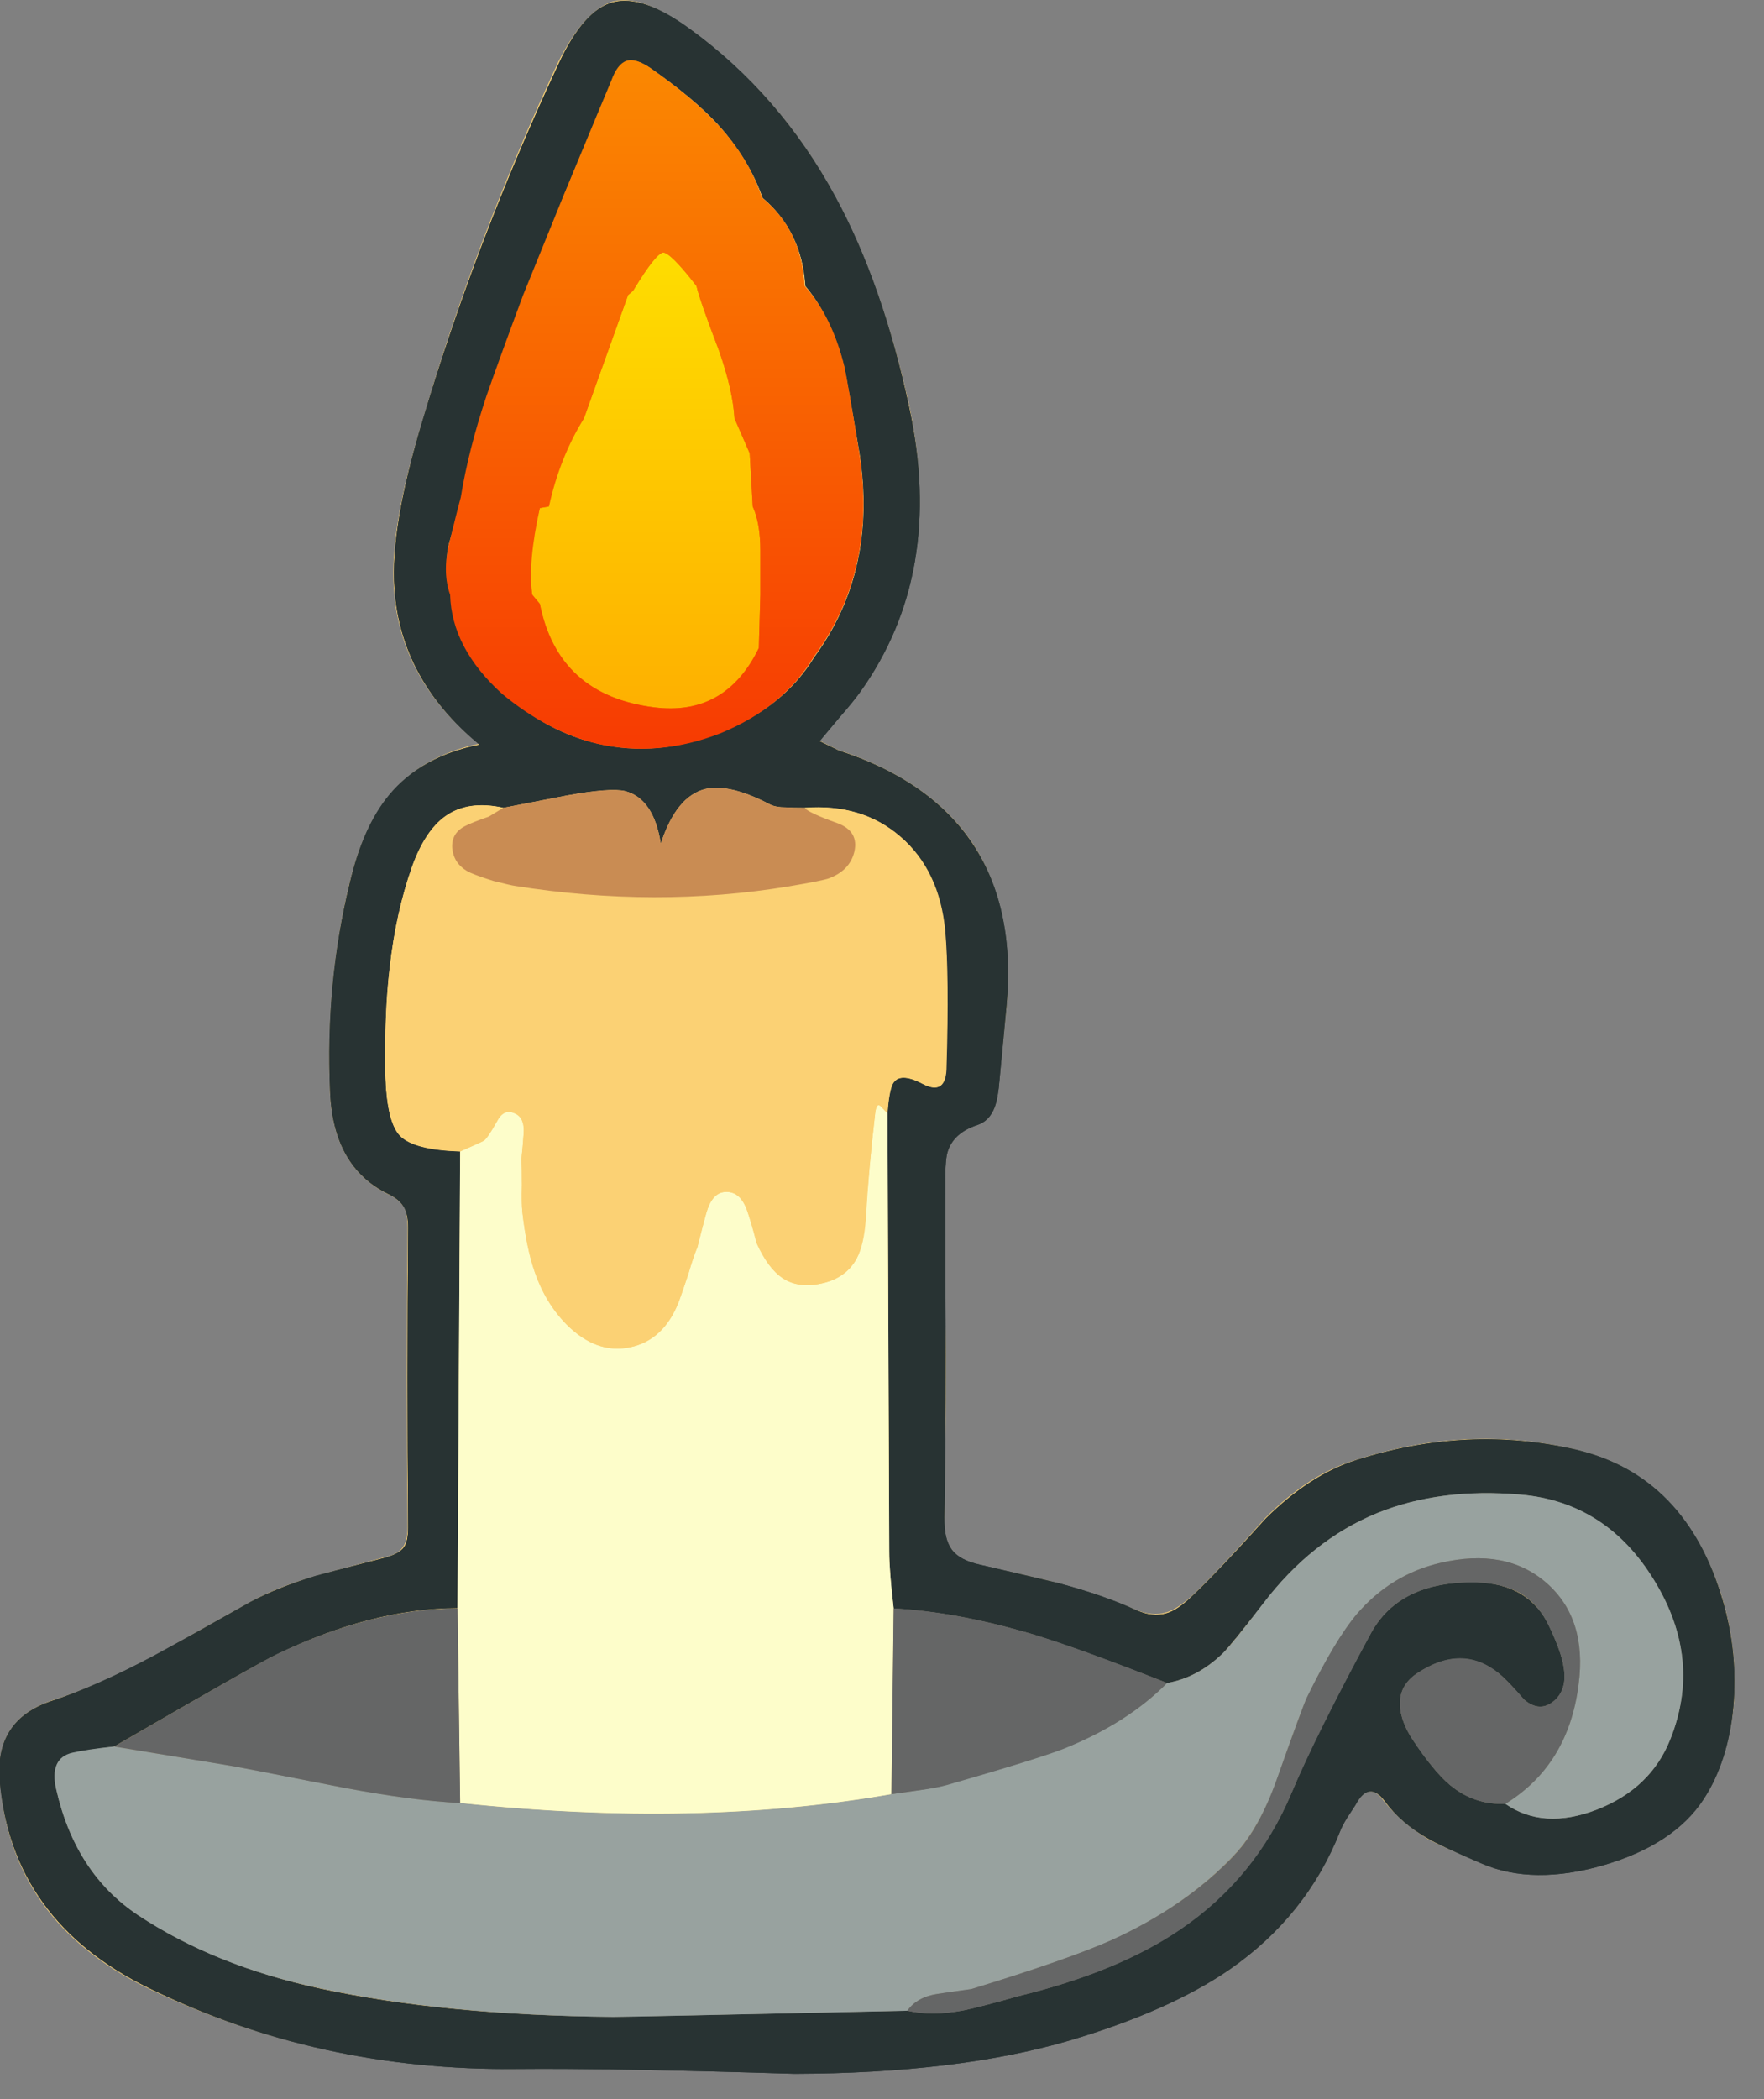 <svg xmlns="http://www.w3.org/2000/svg" xmlns:xlink="http://www.w3.org/1999/xlink" width="58" height="69" preserveAspectRatio="none"><rect width="100%" height="100%" fill="#808080" stroke="none"/><defs><path id="c" fill="#FBD174" d="M51.8 47.65q-3.55-.85-7.25.35-1.5.45-2.95 1.9-1.55 1.75-2.4 2.55-.5.45-.85.55-.45.15-1.05-.1-1.05-.45-2.5-.85-.5-.15-2.6-.6-.65-.15-.9-.5-.3-.35-.25-1.1.05-2.2.05-5.35-.05-3.55-.05-5.35 0-1 .1-1.3.2-.6.95-.9.4-.1.6-.55.1-.35.15-.9l.25-2.45q.25-3.2-1.1-5.3-1.4-2.1-4.45-3.1l-.6-.3q.05-.1.65-.8.4-.45.65-.8 2.8-3.9 1.65-9.4-.9-4.05-2.45-6.9-1.8-3.35-4.8-5.5-1.55-1.15-2.5-.9-.95.3-1.8 2-2.75 5.9-4.45 11.75-1.1 3.55-.95 5.55.2 3 2.8 5.1-1.9.4-2.95 1.7-.85 1-1.3 2.85-.8 3.3-.65 6.9.1 2.45 1.9 3.35.35.15.55.45.1.25.1.65-.05 4.95 0 9.85 0 .45-.15.65-.15.25-.65.35-1.85.5-2.2.6-1.25.35-2.15.85-2.15 1.2-3.2 1.8-1.9 1-3.35 1.45-1.9.65-1.7 2.65.35 4.6 4.85 6.8Q10.45 68.05 17 68q3.05-.05 9.1.15 5.35 0 9.05-1.1 3.25-.95 5.25-2.3 2.55-1.75 3.65-4.55.05-.2.2-.45.25-.35.3-.4.45-.85.95-.15.55.7 1.45 1.25.45.25 1.8.8 1.65.7 3.95.05 2.35-.7 3.3-2.15.8-1.25 1-3.05.15-1.75-.35-3.5-1.25-4.1-4.85-4.95"/><path id="d" fill="#F86400" d="M23.7 24.1q2.05-.85 3.05-2.5 2.1-2.85 1.5-6.7-.4-2.5-.5-2.9-.4-1.6-1.3-2.6-.1-1.85-1.4-2.9-.45-1.35-1.5-2.45-.8-.85-2.15-1.8-.5-.35-.8-.25t-.5.65q-.15.35-1.6 3.85l-1.3 3.2q-.8 2.15-1.2 3.3-.6 1.8-.85 3.35-.15.55-.4 1.6-.2.9.05 1.6.05 1.75 1.7 3.25 1.5 1.25 3.15 1.65 2 .45 4.05-.35"/><path id="e" fill="#283333" d="m663.15 365 .8-8.4q1-11-3.8-18.3-4.8-7.25-15.25-10.65-.1-.05-2.15-1.05.3-.35 2.35-2.8 1.4-1.6 2.2-2.7 9.7-13.5 5.6-32.4-3-13.95-8.35-23.8-6.3-11.65-16.6-19.1-5.3-3.85-8.65-2.95-3.3.9-6.1 6.9-9.45 20.25-15.45 40.45-3.7 12.2-3.2 19.1.7 10.35 9.65 17.7-6.6 1.3-10.25 5.7-2.95 3.55-4.45 9.9-2.8 11.45-2.25 23.75.35 8.5 6.55 11.55 1.3.6 1.85 1.55.45.85.45 2.3-.15 17 0 33.95 0 1.65-.5 2.3-.55.75-2.3 1.2-6.4 1.65-7.65 2-4.3 1.3-7.4 2.95-7.35 4.15-11.05 6.15-6.5 3.45-11.55 5.1-6.45 2.15-5.85 9.05 1.35 15.85 16.85 23.45 19.3 9.45 41.85 9.2 10.45-.1 31.4.55 18.4-.05 31.1-3.75 11.35-3.35 18.2-8.05 8.75-6.05 12.55-15.65.25-.65.8-1.55.8-1.2.95-1.45 1.5-2.85 3.3-.5 1.85 2.55 5.05 4.35 1.5.85 6.05 2.8 5.75 2.45 13.75.15 8-2.35 11.35-7.5 2.75-4.25 3.35-10.4.55-6.1-1.2-12.1-4.15-14.15-16.65-17.1-12.3-2.85-24.95 1.2-5.2 1.65-10.2 6.6-5.4 6-8.3 8.75-1.7 1.65-2.95 2-1.6.5-3.55-.4-3.6-1.65-8.65-3-1.8-.45-8.95-2.1-2.3-.5-3.2-1.7t-.85-3.65q.15-7.65.15-18.5-.05-12.3-.05-18.45-.05-3.45.25-4.45.65-2.2 3.4-3.1 1.35-.45 1.95-2 .4-1.1.55-3.1m-12.1.45q-.45.85-.6 3.3l.2 49.75q0 2.15.5 6.4 7.3.4 15.85 2.95 5.2 1.6 15.15 5.5 3.45-.6 6.35-3.4 1-1.05 4.5-5.55 5.5-7.25 12.95-10.3 7.15-2.9 16.3-2.1 9.7.85 15.15 9.75t1.8 18q-2.2 5.55-8.3 7.95-6.1 2.35-10.4-.65-3.55.15-6.3-2.15-1.8-1.5-4.2-5.1-1.35-2.05-1.45-3.9-.1-2.3 1.95-3.65 5.05-3.35 9.25 0 1 .8 2.9 3 1.8 1.5 3.4.1 1.5-1.3 1.05-3.85-.25-1.65-1.6-4.5-2.25-4.9-8.35-5.05-8.6-.15-11.85 5.7-6.2 11.35-9.05 18.2-4.1 9.65-12.65 15.45-7.05 4.8-18.3 7.55-4.05 1.15-6.15 1.6-3.65.7-6.45.05-31.8.7-33.35.7-19.05-.15-33.25-3.2-11.95-2.6-20.65-8.35-7.1-4.75-9.25-14.25-.8-3.5 1.85-4.1 1.5-.35 4.7-.75 16.4-9.5 18.45-10.45 10.75-5.2 20.5-5.25l.3-51.75q-5.3-.2-6.85-1.8-1.55-1.65-1.65-7.15-.1-6.8.5-11.8.7-6.35 2.55-11.55 1.45-4 3.7-5.65 2.6-1.9 6.65-1l7.2-1.4q4.95-.9 6.6-.5 3.25.85 4.05 5.95 1.75-5.4 5.1-6.2 2.75-.6 7.25 1.75.65.35 1.9.35.65.05 2.05.05 6.55-.5 10.9 3.3t5 10.65q.45 5.05.15 15.35 0 3.4-2.65 2t-3.4 0m-19.9-108.85q3.55 3.85 5.15 8.4 4.45 3.75 4.85 10 3 3.55 4.4 9.1.3 1.25 1.75 9.9 2.05 13.3-5.15 23.1-3.45 5.65-10.55 8.5-7.15 2.9-14 1.3-5.7-1.3-10.75-5.75-5.85-5.2-5.9-11.1-.9-2.45-.3-5.6 1-3.6 1.45-5.4.9-5.35 3-11.7 1.25-3.8 4.15-11.3l4.4-11.1q5-11.95 5.55-13.25.75-1.85 1.7-2.2 1-.35 2.7.8 4.8 3.35 7.55 6.3"/><path id="f" fill="#656666" d="M739.2 439.75q3.65-9.1-1.8-18-5.4-8.9-15.15-9.75-9.15-.8-16.3 2.1-7.45 3.05-12.95 10.3-3.5 4.6-4.5 5.55-2.85 2.8-6.35 3.4-4.5 4.55-11.7 7.4-3.15 1.25-13.2 4.1-1.25.35-3.15.65-2.15.3-3.2.45-22.05 3.85-48.9 1-5.35-.25-13.3-1.75-12.4-2.45-13.2-2.55l-12.75-2.1q-3.2.35-4.7.7-2.65.6-1.85 4.15 2.15 9.5 9.25 14.25 8.75 5.8 20.65 8.3 14.2 3.05 33.25 3.25 1.75 0 33.35-.7 1.1-1.55 3.4-1.9 1.3-.2 3.85-.55 10.95-3.35 15.9-5.55 8.45-3.85 13.9-9.65 2.85-3 4.85-8.6 2.9-8.25 3.4-9.25 3.2-6.55 5.7-9.5 3.85-4.45 9.4-5.75 7.45-1.75 12.05 2.25 4.65 4.05 3.65 11.55-1.15 9.1-8.3 13.5 4.3 3 10.4.65 6.1-2.4 8.3-7.95"/><path id="g" fill="#FBD174" d="M650.45 368.75q-.05 0-.75-.75-.5-.5-.65.8-.8 6.95-1.1 11.9-.2 2.95-1 4.55-1.15 2.1-3.7 2.75-2.85.7-4.7-.55-1.65-1.1-2.95-3.95-.65-2.55-1.1-3.8-.8-2.15-2.5-2-1.45.1-2.1 2.4-.35 1.25-1 3.85-.45 1.05-1.05 3.1-.7 2.1-1.05 3.05-1.7 4.4-5.55 5.2-3.8.8-7.2-2.6-2.4-2.45-3.6-5.95-.95-2.7-1.4-6.8-.1-1-.05-3 0-2.05-.05-3 .2-1.95.25-2.9.1-1.7-.9-2.2-1.35-.7-2.1.8-1.15 2.05-1.55 2.25-.25.15-2.65 1.2l-.3 51.8.3 22.05q26.85 2.85 48.9-1l.25-21.05q-.5-4.25-.5-6.4z"/><path id="h" fill="#FBD174" d="M650.45 368.75q.2-2.5.6-3.3.75-1.4 3.4 0 2.7 1.4 2.7-2 .3-10.25-.15-15.35-.65-6.85-5.05-10.65-4.35-3.8-10.9-3.3.4.55 3.75 1.75 2.4.9 1.9 3.2-.5 2.2-2.9 3.05-.9.35-4.5.9-15.05 2.55-31.1 0-1.2-.2-2.4-.6-2.3-.65-3.05-1.1-1.5-.95-1.65-2.65-.1-1.6 1.4-2.4.85-.45 2.75-1.15l1.65-1q-4.05-.9-6.65 1-2.25 1.65-3.7 5.65-1.85 5.25-2.55 11.55-.6 5.05-.45 11.8.1 5.55 1.6 7.15 1.55 1.65 6.85 1.8 2.4-1.05 2.65-1.2.4-.2 1.55-2.25.8-1.5 2.15-.8 1 .5.85 2.2-.05.95-.25 2.9.05.95.05 3-.05 2 .05 3 .5 4.2 1.4 6.8 1.2 3.5 3.6 5.95 3.4 3.4 7.2 2.6 3.85-.8 5.55-5.2.35-.95 1.05-3.05.6-2.05 1.05-3.1.65-2.6 1-3.85.65-2.3 2.1-2.4 1.7-.15 2.5 2 .45 1.25 1.15 3.8 1.25 2.85 2.9 3.95 1.85 1.25 4.7.55 2.55-.65 3.7-2.75.85-1.55 1.05-4.55.35-5.95 1.05-11.9.15-1.3.65-.8.7.75.75.75"/><path id="i" fill="#656666" d="M601.7 424.9q-9.75.05-20.5 5.2-2.2 1.05-18.4 10.45 11.5 1.9 12.7 2.1.8.1 13.2 2.55 7.95 1.5 13.3 1.75z"/><path id="j" fill="#656666" d="M698 435q-.45.95-3.4 9.25-2 5.65-4.85 8.65-5.45 5.75-13.9 9.6-4.95 2.2-15.9 5.55-2.6.35-3.85.55-2.3.35-3.4 1.9 2.8.65 6.45-.05 2.1-.45 6.15-1.6 11.3-2.75 18.35-7.55 8.55-5.8 12.6-15.45 2.75-6.5 9.05-18.2 3.25-5.85 11.85-5.7 3.05.1 5 1.2 2.15 1.25 3.35 3.85 1.35 2.85 1.6 4.5.45 2.55-1.05 3.85-1.6 1.4-3.4-.1-1.9-2.2-2.9-3-4.15-3.4-9.25 0-2.05 1.35-1.95 3.65.1 1.85 1.45 3.9 2.4 3.6 4.2 5.1 2.75 2.3 6.3 2.15 7.15-4.4 8.3-13.5 1-7.5-3.65-11.55-4.6-4-12.05-2.25-5.55 1.3-9.4 5.75-2.5 2.95-5.7 9.5"/><path id="k" fill="#FBD174" d="M620.7 332.25q-1.65-.4-6.6.5l-7.2 1.4-1.65 1q-1.9.65-2.75 1.1-1.5.8-1.4 2.45.15 1.7 1.65 2.6.65.4 3.05 1.15 2 .5 2.4.55 16 2.55 31.1.05 3.85-.65 4.5-.9 2.4-.9 2.9-3.05.5-2.3-1.9-3.2-3.35-1.2-3.75-1.75-1.4 0-2.05-.05-1.25 0-1.9-.35-4.5-2.35-7.25-1.75-3.35.8-5.1 6.2-.8-5.1-4.05-5.95"/><path id="l" fill="#656666" d="M657.25 444.9q10.25-2.95 13.2-4.1 7.2-2.9 11.7-7.45-9.85-3.9-15.15-5.5-8.55-2.55-15.85-2.95l-.25 21.05q.05 0 3.2-.45 1.9-.25 3.15-.6"/><path id="m" fill="#283333" d="m663.15 365 .8-8.4q1-11-3.8-18.3-4.8-7.25-15.25-10.65-.1-.05-2.15-1.05.3-.35 2.35-2.8 1.4-1.6 2.2-2.7 9.7-13.5 5.6-32.4-3-13.95-8.35-23.8-6.3-11.65-16.6-19.1-5.3-3.85-8.65-2.95-3.3.9-6.1 6.9-9.45 20.25-15.45 40.45-3.7 12.2-3.2 19.1.7 10.35 9.65 17.7-6.6 1.3-10.25 5.7-2.95 3.55-4.45 9.9-2.8 11.45-2.25 23.75.35 8.5 6.55 11.55 1.3.6 1.85 1.55.45.85.45 2.3-.15 17 0 33.95 0 1.65-.5 2.3-.55.75-2.3 1.2-6.4 1.65-7.65 2-4.3 1.3-7.4 2.95-7.35 4.15-11.05 6.15-6.5 3.45-11.55 5.1-6.45 2.15-5.85 9.05 1.35 15.85 16.85 23.45 19.3 9.45 41.85 9.2 10.45-.1 31.4.55 18.4-.05 31.1-3.75 11.35-3.35 18.2-8.05 8.75-6.05 12.55-15.65.25-.65.8-1.55.8-1.2.95-1.45 1.5-2.85 3.3-.5 1.85 2.55 5.05 4.35 1.5.85 6.05 2.8 5.75 2.45 13.75.15 8-2.35 11.35-7.5 2.75-4.25 3.35-10.4.55-6.1-1.2-12.1-4.15-14.15-16.65-17.1-12.3-2.85-24.95 1.2-5.2 1.65-10.2 6.6-5.4 6-8.3 8.75-1.7 1.65-2.95 2-1.6.5-3.55-.4-3.6-1.65-8.65-3-1.8-.45-8.95-2.1-2.3-.5-3.2-1.7t-.85-3.65q.15-7.65.15-18.5-.05-12.3-.05-18.45-.05-3.45.25-4.45.65-2.2 3.4-3.1 1.35-.45 1.95-2 .4-1.1.55-3.1m-12.1.45q-.45.85-.6 3.3l.2 49.75q0 2.15.5 6.4 7.3.4 15.85 2.95 5.2 1.6 15.15 5.5 3.45-.6 6.35-3.4 1-1.05 4.5-5.55 5.5-7.25 12.95-10.3 7.15-2.9 16.3-2.1 9.7.85 15.15 9.75t1.8 18q-2.2 5.55-8.3 7.95-6.1 2.35-10.4-.65-3.55.15-6.3-2.15-1.8-1.5-4.2-5.1-1.35-2.05-1.45-3.9-.1-2.3 1.95-3.65 5.05-3.35 9.25 0 1 .8 2.9 3 1.8 1.5 3.4.1 1.5-1.3 1.05-3.85-.25-1.65-1.6-4.5-2.25-4.9-8.35-5.05-8.6-.15-11.85 5.7-6.2 11.35-9.05 18.2-4.1 9.65-12.65 15.45-7.05 4.8-18.3 7.55-4.05 1.15-6.15 1.6-3.65.7-6.45.05-31.8.7-33.35.7-19.05-.15-33.25-3.2-11.95-2.6-20.65-8.35-7.1-4.75-9.25-14.25-.8-3.5 1.85-4.1 1.5-.35 4.7-.75 16.4-9.5 18.45-10.45 10.75-5.2 20.5-5.25l.3-51.75q-5.3-.2-6.85-1.8-1.55-1.65-1.65-7.15-.1-6.8.5-11.8.7-6.35 2.55-11.55 1.45-4 3.7-5.65 2.6-1.9 6.65-1l7.2-1.4q4.95-.9 6.6-.5 3.25.85 4.05 5.95 1.75-5.4 5.1-6.2 2.75-.6 7.25 1.75.65.35 1.9.35.65.05 2.05.05 6.55-.5 10.9 3.3t5 10.65q.45 5.05.15 15.35 0 3.4-2.65 2t-3.4 0m-19.9-108.85q3.55 3.85 5.15 8.4 4.45 3.75 4.85 10 3 3.55 4.4 9.1.3 1.25 1.75 9.9 2.05 13.3-5.15 23.1-3.45 5.65-10.55 8.5-7.15 2.9-14 1.3-5.7-1.3-10.75-5.75-5.85-5.2-5.9-11.1-.9-2.45-.3-5.6 1-3.6 1.45-5.4.9-5.35 3-11.7 1.25-3.8 4.15-11.3l4.4-11.1q5-11.95 5.55-13.25.75-1.85 1.7-2.2 1-.35 2.7.8 4.8 3.35 7.55 6.3"/><path id="n" fill="#98A29F" d="M739.2 439.75q3.65-9.1-1.8-18-5.4-8.9-15.15-9.75-9.15-.8-16.3 2.1-7.45 3.05-12.95 10.3-3.5 4.6-4.5 5.55-2.85 2.8-6.35 3.4-4.5 4.55-11.7 7.4-3.15 1.25-13.2 4.1-1.25.35-3.15.65-2.15.3-3.2.45-22.05 3.85-48.9 1-5.35-.25-13.3-1.75-12.4-2.45-13.2-2.55l-12.75-2.1q-3.2.35-4.7.7-2.65.6-1.85 4.15 2.15 9.5 9.25 14.25 8.75 5.8 20.65 8.3 14.2 3.05 33.25 3.25 1.75 0 33.35-.7 1.1-1.55 3.4-1.9 1.3-.2 3.85-.55 10.95-3.35 15.9-5.55 8.45-3.85 13.9-9.65 2.85-3 4.85-8.6 2.9-8.25 3.4-9.25 3.2-6.55 5.7-9.5 3.85-4.45 9.4-5.75 7.45-1.75 12.05 2.25 4.65 4.05 3.65 11.55-1.15 9.1-8.3 13.5 4.3 3 10.4.65 6.1-2.4 8.3-7.95"/><path id="o" fill="#FDFDCA" d="M650.45 368.75q-.05 0-.75-.75-.5-.5-.65.8-.8 6.95-1.1 11.9-.2 2.95-1 4.55-1.15 2.1-3.7 2.75-2.85.7-4.7-.55-1.65-1.1-2.95-3.95-.65-2.55-1.1-3.8-.8-2.15-2.5-2-1.45.1-2.1 2.4-.35 1.25-1 3.85-.45 1.05-1.05 3.1-.7 2.1-1.05 3.05-1.7 4.4-5.55 5.2-3.8.8-7.2-2.6-2.4-2.45-3.6-5.95-.95-2.7-1.4-6.8-.1-1-.05-3 0-2.05-.05-3 .2-1.95.25-2.9.1-1.7-.9-2.2-1.35-.7-2.1.8-1.15 2.05-1.55 2.25-.25.15-2.65 1.2l-.3 51.8.3 22.05q26.85 2.85 48.9-1l.25-21.05q-.5-4.25-.5-6.4z"/><path id="p" fill="#FBD174" d="M650.45 368.75q.2-2.5.6-3.3.75-1.4 3.4 0 2.7 1.4 2.7-2 .3-10.25-.15-15.35-.65-6.85-5.05-10.65-4.35-3.8-10.9-3.3.4.55 3.75 1.75 2.4.9 1.9 3.2-.5 2.2-2.9 3.05-.9.35-4.5.9-15.05 2.55-31.1 0-1.2-.2-2.4-.6-2.3-.65-3.05-1.1-1.5-.95-1.65-2.65-.1-1.6 1.4-2.4.85-.45 2.75-1.15l1.65-1q-4.05-.9-6.65 1-2.25 1.65-3.7 5.65-1.85 5.25-2.55 11.55-.6 5.05-.45 11.8.1 5.55 1.6 7.15 1.55 1.65 6.85 1.8 2.4-1.05 2.65-1.2.4-.2 1.55-2.25.8-1.5 2.15-.8 1 .5.85 2.2-.05.95-.25 2.9.05.95.05 3-.05 2 .05 3 .5 4.2 1.4 6.8 1.2 3.5 3.6 5.95 3.4 3.4 7.2 2.6 3.85-.8 5.55-5.2.35-.95 1.05-3.05.6-2.05 1.05-3.1.65-2.6 1-3.85.65-2.3 2.1-2.4 1.7-.15 2.5 2 .45 1.25 1.15 3.8 1.25 2.85 2.9 3.95 1.85 1.25 4.7.55 2.55-.65 3.7-2.75.85-1.55 1.05-4.55.35-5.95 1.05-11.9.15-1.3.65-.8.7.75.75.75"/><path id="q" fill="#656666" d="M601.7 424.9q-9.75.05-20.5 5.2-2.2 1.05-18.4 10.45 11.5 1.9 12.7 2.1.8.1 13.2 2.55 7.95 1.5 13.3 1.75z"/><path id="r" fill="#656666" d="M698 435q-.45.95-3.4 9.25-2 5.65-4.85 8.65-5.45 5.75-13.9 9.6-4.95 2.2-15.9 5.55-2.6.35-3.85.55-2.3.35-3.4 1.9 2.8.65 6.45-.05 2.1-.45 6.15-1.6 11.3-2.75 18.35-7.55 8.55-5.8 12.6-15.45 2.75-6.5 9.05-18.2 3.25-5.85 11.85-5.7 3.05.1 5 1.2 2.15 1.25 3.35 3.85 1.35 2.85 1.6 4.5.45 2.55-1.05 3.85-1.6 1.4-3.4-.1-1.9-2.2-2.9-3-4.15-3.4-9.25 0-2.05 1.35-1.95 3.65.1 1.85 1.45 3.9 2.4 3.6 4.2 5.1 2.75 2.3 6.3 2.15 7.15-4.4 8.3-13.5 1-7.5-3.65-11.55-4.6-4-12.05-2.25-5.55 1.3-9.4 5.75-2.5 2.95-5.7 9.5"/><path id="s" fill="#C98C53" d="M620.7 332.25q-1.65-.4-6.6.5l-7.2 1.4-1.65 1q-1.9.65-2.75 1.1-1.5.8-1.4 2.45.15 1.7 1.65 2.6.65.4 3.05 1.15 2 .5 2.4.55 16 2.55 31.1.05 3.85-.65 4.5-.9 2.4-.9 2.9-3.05.5-2.3-1.9-3.2-3.35-1.2-3.75-1.75-1.4 0-2.05-.05-1.25 0-1.9-.35-4.5-2.35-7.25-1.75-3.35.8-5.1 6.2-.8-5.1-4.05-5.95"/><path id="t" fill="#656666" d="M657.25 444.9q10.25-2.95 13.2-4.1 7.2-2.9 11.7-7.45-9.85-3.9-15.15-5.5-8.55-2.55-15.85-2.95l-.25 21.05q.05 0 3.2-.45 1.9-.25 3.15-.6"/><path id="u" fill="url(#a)" d="m20.85 9.5-.2.2-1.45 4.05q-.8 1.25-1.2 2.9l-.25.05q-.45 1.7-.25 2.85l.25.3q.6 3 3.75 3.4 2.4.3 3.45-1.95l.05-1.75V18.1q0-.9-.25-1.45l-.1-1.75-.5-1.15q-.05-.9-.5-2.2-.65-1.7-.75-2.15-.85-1.1-1.1-1.1-.25.05-.95 1.2"/><path id="v" fill="url(#b)" d="M21.4 2.25q-.5-.35-.8-.25t-.5.65q-.15.35-1.6 3.85l-1.3 3.2q-.8 2.15-1.2 3.3-.6 1.8-.85 3.35-.15.55-.4 1.6-.2.9.05 1.6.05 1.75 1.7 3.25 1.5 1.25 3.15 1.65 2 .45 4.05-.35 2.05-.85 3.05-2.5 2.1-2.85 1.5-6.7-.4-2.5-.5-2.9-.4-1.6-1.3-2.6-.1-1.85-1.4-2.9-.45-1.35-1.5-2.45-.8-.85-2.15-1.8m.4 6.05q.25 0 1.1 1.1.1.45.75 2.15.45 1.3.5 2.2l.5 1.15.1 1.75q.25.55.25 1.45v1.45l-.05 1.75q-1.1 2.25-3.45 1.95-3.15-.4-3.75-3.4l-.25-.3q-.15-1.05.25-2.85l.3-.05q.35-1.6 1.15-2.9l1.45-4.05q.2-.15.2-.2.7-1.15.95-1.2"/><linearGradient id="a" x1="21.2" x2="21.2" y1="8.55" y2="23.05" gradientUnits="userSpaceOnUse" spreadMethod="pad"><stop offset="0%" stop-color="#FEDC00"/><stop offset="100%" stop-color="#FEB100"/></linearGradient><linearGradient id="b" x1="21.5" x2="21.5" y1="2.3" y2="24.3" gradientUnits="userSpaceOnUse" spreadMethod="pad"><stop offset="0%" stop-color="#FA8701"/><stop offset="100%" stop-color="#F73C02"/></linearGradient></defs><use xlink:href="#c"/><use xlink:href="#d"/><use xlink:href="#e" transform="matrix(.29 0 0 .29 -159.45 -70.35)"/><use xlink:href="#f" transform="matrix(.29 0 0 .29 -159.45 -70.35)"/><use xlink:href="#g" transform="matrix(.29 0 0 .29 -159.45 -70.35)"/><use xlink:href="#h" transform="matrix(.29 0 0 .29 -159.45 -70.35)"/><use xlink:href="#i" transform="matrix(.29 0 0 .29 -159.45 -70.35)"/><use xlink:href="#j" transform="matrix(.29 0 0 .29 -159.45 -70.35)"/><use xlink:href="#k" transform="matrix(.29 0 0 .29 -159.45 -70.35)"/><use xlink:href="#l" transform="matrix(.29 0 0 .29 -159.45 -70.35)"/><use xlink:href="#m" transform="matrix(.29 0 0 .29 -159.45 -70.35)"/><use xlink:href="#n" transform="matrix(.29 0 0 .29 -159.45 -70.35)"/><use xlink:href="#o" transform="matrix(.29 0 0 .29 -159.45 -70.35)"/><use xlink:href="#p" transform="matrix(.29 0 0 .29 -159.45 -70.35)"/><use xlink:href="#q" transform="matrix(.29 0 0 .29 -159.45 -70.35)"/><use xlink:href="#r" transform="matrix(.29 0 0 .29 -159.45 -70.35)"/><use xlink:href="#s" transform="matrix(.29 0 0 .29 -159.45 -70.35)"/><use xlink:href="#t" transform="matrix(.29 0 0 .29 -159.45 -70.35)"/><use xlink:href="#u"/><use xlink:href="#v"/></svg>